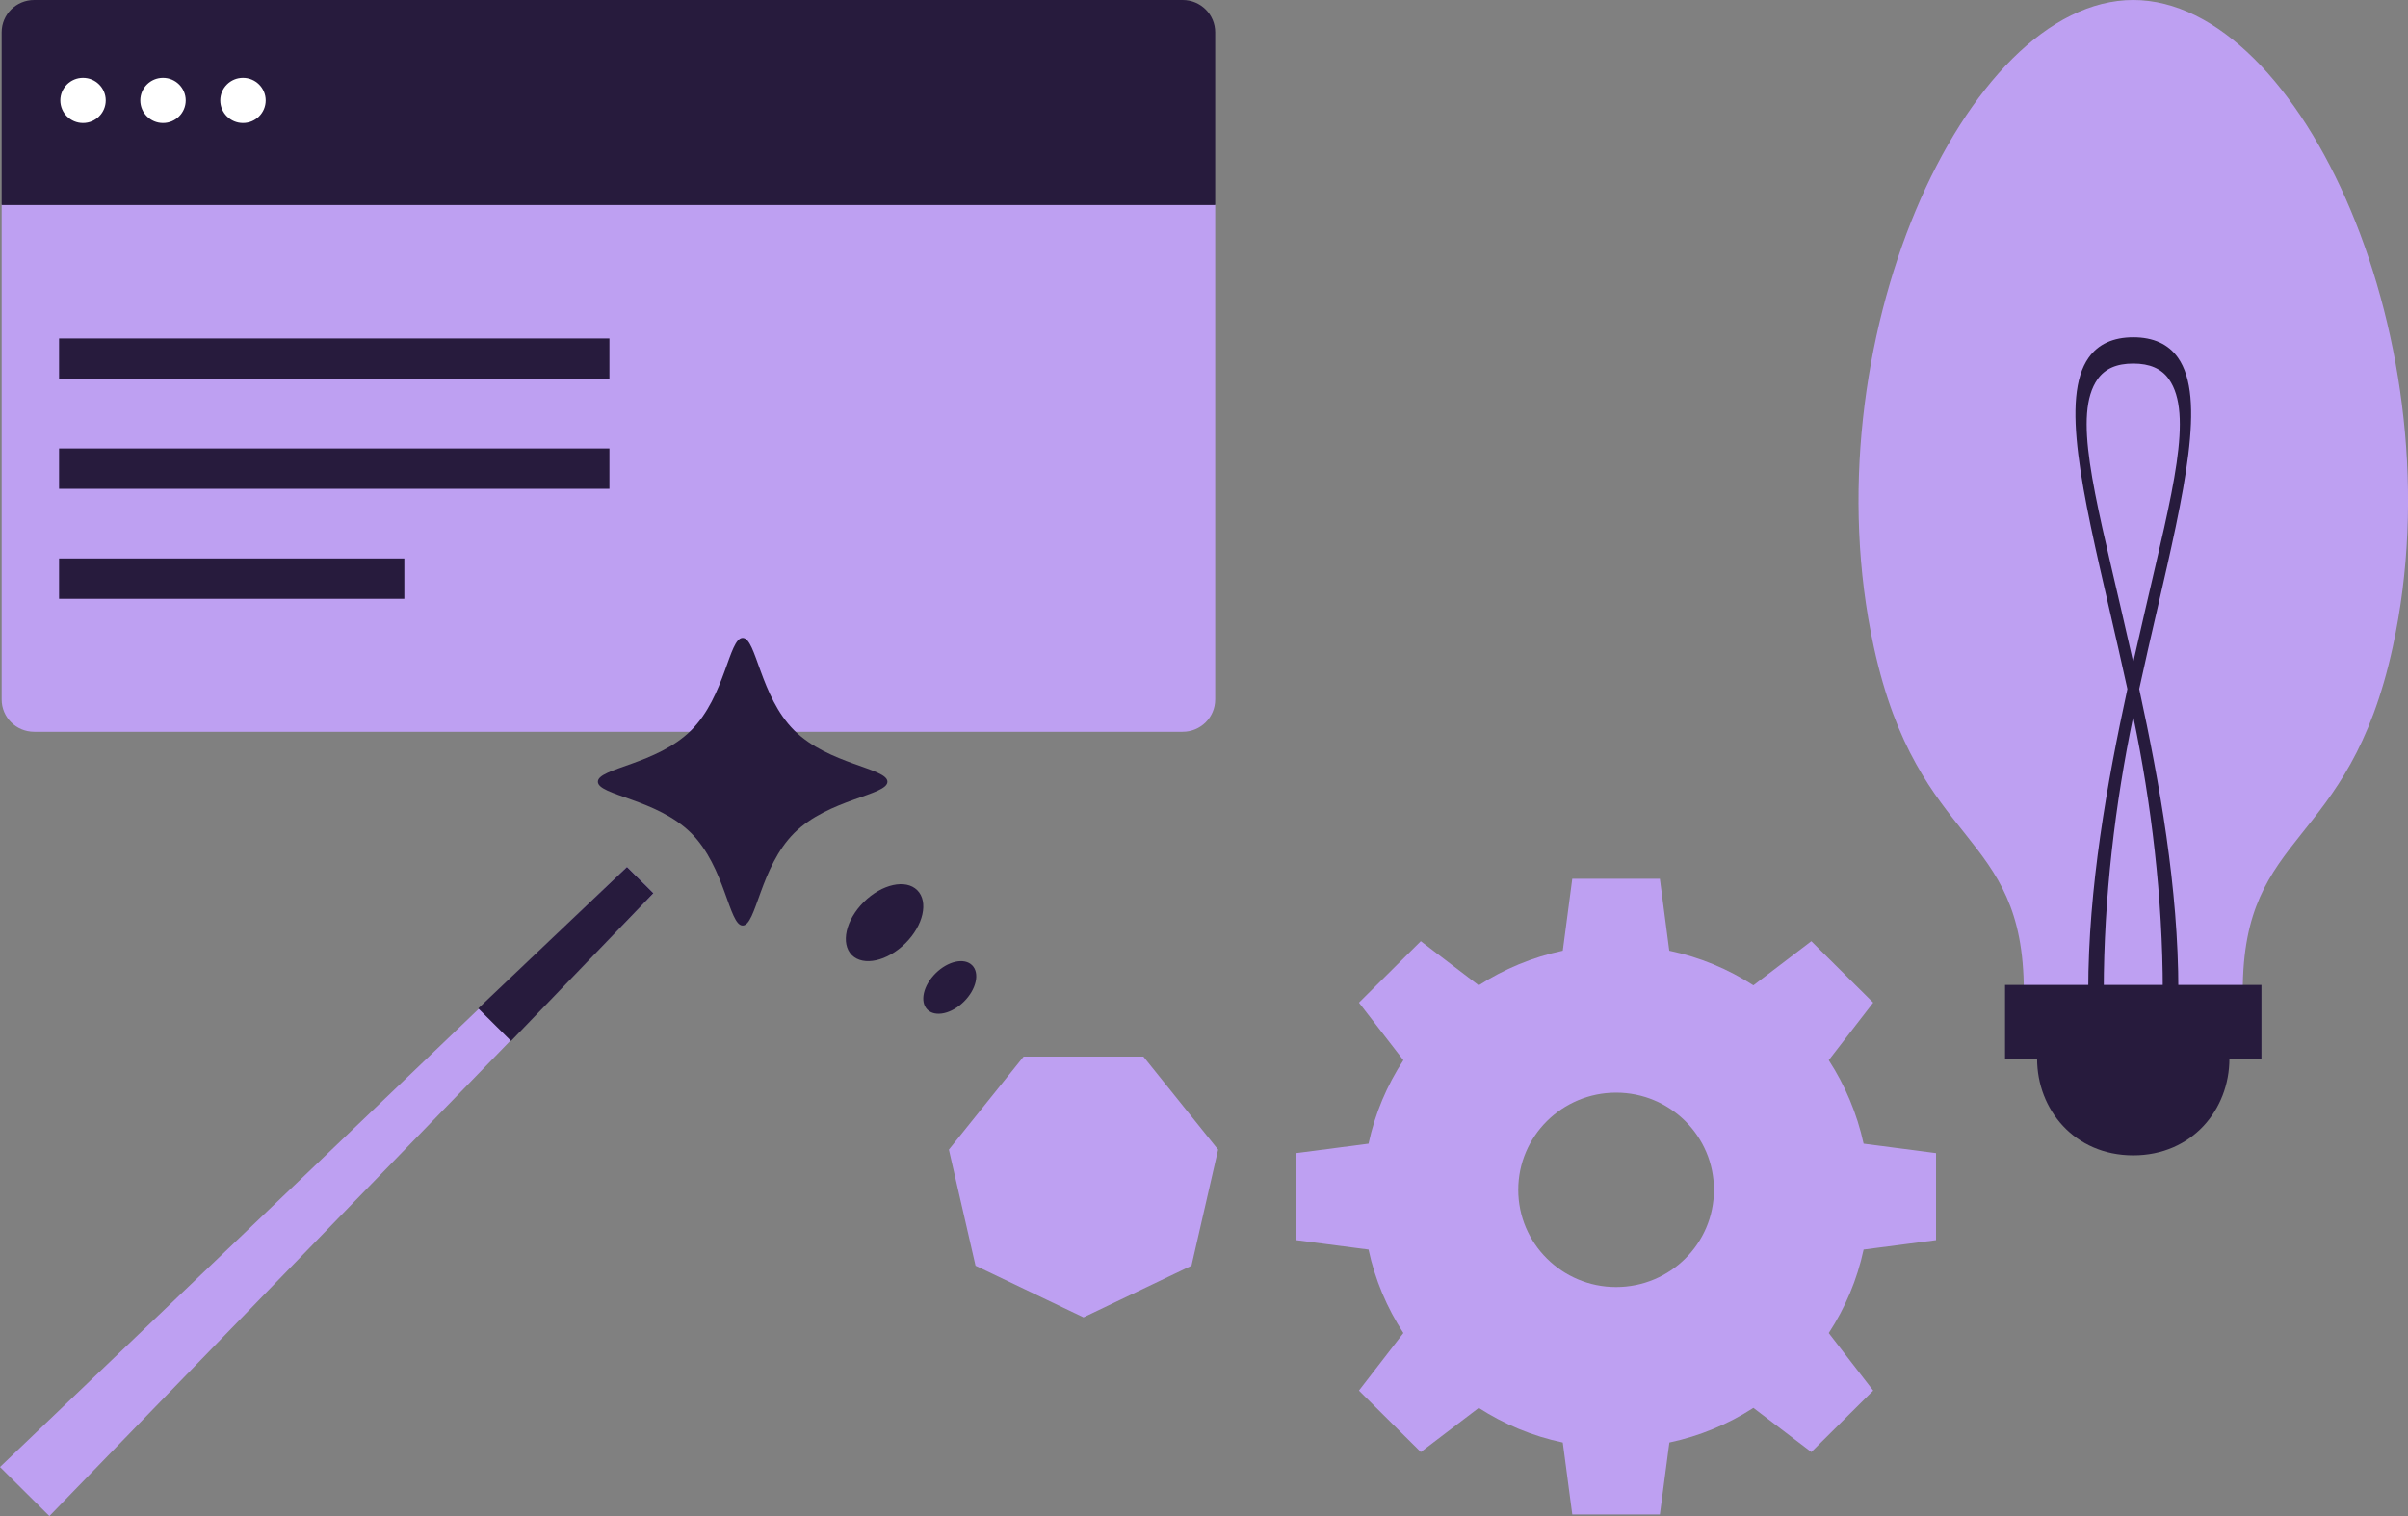 <svg width="216" height="136" viewBox="0 0 216 136" fill="none" xmlns="http://www.w3.org/2000/svg">
<rect x="0" y="0" width="216" height="136" fill="#808080" stroke="none"/>
<g id="Frame" clip-path="url(#clip0_4824_14060)">
<g id="Layer 1">
<path id="Vector" d="M173.664 111.245V103.441L167.168 102.594C166.577 99.886 165.506 97.356 164.041 95.104L168.027 89.943L162.478 84.43L157.282 88.39C155.016 86.927 152.473 85.86 149.736 85.284L148.891 78.83H141.035L140.183 85.284C137.457 85.863 134.91 86.927 132.644 88.39L127.448 84.43L121.899 89.943L125.885 95.104C124.413 97.356 123.338 99.882 122.759 102.594L116.262 103.441V111.245L122.759 112.092C123.342 114.799 124.413 117.329 125.885 119.581L121.899 124.743L127.448 130.255L132.644 126.295C134.91 127.758 137.454 128.826 140.183 129.401L141.035 135.855H148.891L149.744 129.401C152.469 128.822 155.016 127.758 157.282 126.295L162.478 130.255L168.027 124.743L164.041 119.581C165.513 117.329 166.588 114.803 167.168 112.092L173.664 111.245ZM144.967 115.454C140.121 115.454 136.189 111.549 136.189 106.734C136.189 101.92 140.121 98.015 144.967 98.015C149.813 98.015 153.744 101.92 153.744 106.734C153.744 111.549 149.813 115.454 144.967 115.454Z" fill="#BEA0F2"/>
<path id="Vector_2" d="M0.149 18.337H109.004V62.748C109.004 64.348 107.699 65.644 106.089 65.644H3.064C1.454 65.644 0.149 64.348 0.149 62.748V18.337Z" fill="#BEA0F2"/>
<g id="Group">
<path id="Vector_3" d="M3.064 0H106.089C107.699 0 109.004 1.296 109.004 2.896V18.392H0.149V2.896C0.149 1.296 1.454 0 3.064 0Z" fill="#271B3D"/>
<path id="Vector_4" d="M7.448 11.033C8.573 11.033 9.485 10.127 9.485 9.009C9.485 7.892 8.573 6.986 7.448 6.986C6.323 6.986 5.411 7.892 5.411 9.009C5.411 10.127 6.323 11.033 7.448 11.033Z" fill="white"/>
<path id="Vector_5" d="M14.622 11.033C15.747 11.033 16.659 10.127 16.659 9.009C16.659 7.892 15.747 6.986 14.622 6.986C13.497 6.986 12.585 7.892 12.585 9.009C12.585 10.127 13.497 11.033 14.622 11.033Z" fill="white"/>
<path id="Vector_6" d="M21.796 11.033C22.921 11.033 23.833 10.127 23.833 9.009C23.833 7.892 22.921 6.986 21.796 6.986C20.671 6.986 19.759 7.892 19.759 9.009C19.759 10.127 20.671 11.033 21.796 11.033Z" fill="white"/>
</g>
<path id="Vector_7" d="M97.191 118.173L106.876 113.54L109.266 103.129L102.565 94.782H91.817L85.116 103.129L87.506 113.54L97.191 118.173Z" fill="#BEA0F2"/>
<g id="Group_2">
<g id="Group_3">
<path id="Vector_8" d="M191.351 0C176.259 0 162.194 30.952 168.082 58.028C172.065 76.333 181.538 74.251 181.538 88.915H201.178C201.178 74.251 210.651 76.333 214.634 58.028C220.518 30.952 206.454 0 191.351 0Z" fill="#BEA0F2"/>
<path id="Vector_9" d="M179.855 88.35V94.971H182.73C182.73 99.524 186.071 103.64 191.354 103.64C196.637 103.64 199.979 99.528 199.979 94.971H202.854V88.35H179.855Z" fill="#271B3D"/>
</g>
<path id="Vector_10" d="M194.003 88.864C194.003 80.564 192.976 72.047 191.354 64.282C189.736 72.043 188.709 80.564 188.709 88.864H187.317C187.317 79.652 189.008 70.204 190.83 61.806C190.298 59.367 189.755 57.01 189.241 54.781C186.774 44.099 184.825 35.661 187.35 32.089C188.21 30.869 189.558 30.253 191.358 30.253C193.158 30.253 194.506 30.869 195.366 32.089C197.891 35.661 195.942 44.095 193.479 54.781C192.961 57.01 192.422 59.363 191.89 61.806C193.712 70.204 195.402 79.652 195.402 88.864H194.007H194.003ZM191.354 32.614C189.868 32.614 188.822 33.07 188.159 34.011C185.943 37.142 187.835 44.121 190.232 54.498C190.596 56.077 190.975 57.716 191.354 59.403C191.733 57.713 192.112 56.077 192.477 54.498C194.874 44.117 196.765 37.145 194.55 34.011C193.887 33.073 192.841 32.614 191.354 32.614Z" fill="#271B3D"/>
</g>
<g id="Group_4">
<path id="Vector_11" d="M4.431 136L0 131.599L56.244 77.773L58.612 80.126L4.431 136Z" fill="#BEA0F2"/>
<path id="Vector_12" d="M45.841 93.382L58.612 80.126L56.243 77.773L42.9 90.46L45.841 93.382Z" fill="#271B3D"/>
</g>
<g id="Group_5">
<g id="Group_6">
<path id="Vector_13" d="M54.666 40.23H5.298V43.849H54.666V40.23Z" fill="#271B3D"/>
<path id="Vector_14" d="M36.269 50.097H5.298V53.716H36.269V50.097Z" fill="#271B3D"/>
</g>
<path id="Vector_15" d="M54.666 30.362H5.298V33.982H54.666V30.362Z" fill="#271B3D"/>
</g>
</g>
<g id="Layer 4">
<g id="Group_7">
<path id="Vector_16" d="M61.986 65.524C58.911 68.579 53.631 68.901 53.631 70.125C53.631 71.348 58.911 71.67 61.986 74.725C65.061 77.781 65.386 83.025 66.617 83.025C67.849 83.025 68.173 77.781 71.248 74.725C74.323 71.67 79.603 71.348 79.603 70.125C79.603 68.901 74.323 68.579 71.248 65.524C68.173 62.469 67.849 57.224 66.617 57.224C65.386 57.224 65.061 62.469 61.986 65.524Z" fill="#271B3D"/>
<g id="Group_8">
<path id="Vector_17" d="M81.212 84.621C82.832 83.012 83.309 80.878 82.279 79.855C81.249 78.831 79.101 79.306 77.482 80.914C75.862 82.523 75.385 84.657 76.415 85.68C77.445 86.704 79.593 86.229 81.212 84.621Z" fill="#271B3D"/>
<path id="Vector_18" d="M86.471 89.847C87.578 88.748 87.905 87.289 87.2 86.589C86.496 85.889 85.028 86.214 83.921 87.313C82.814 88.413 82.487 89.872 83.191 90.572C83.896 91.271 85.364 90.947 86.471 89.847Z" fill="#271B3D"/>
</g>
</g>
</g>
</g>
<defs>
<clipPath id="clip0_4824_14060">
<rect width="216" height="136" fill="white"/>
</clipPath>
</defs>
</svg>
